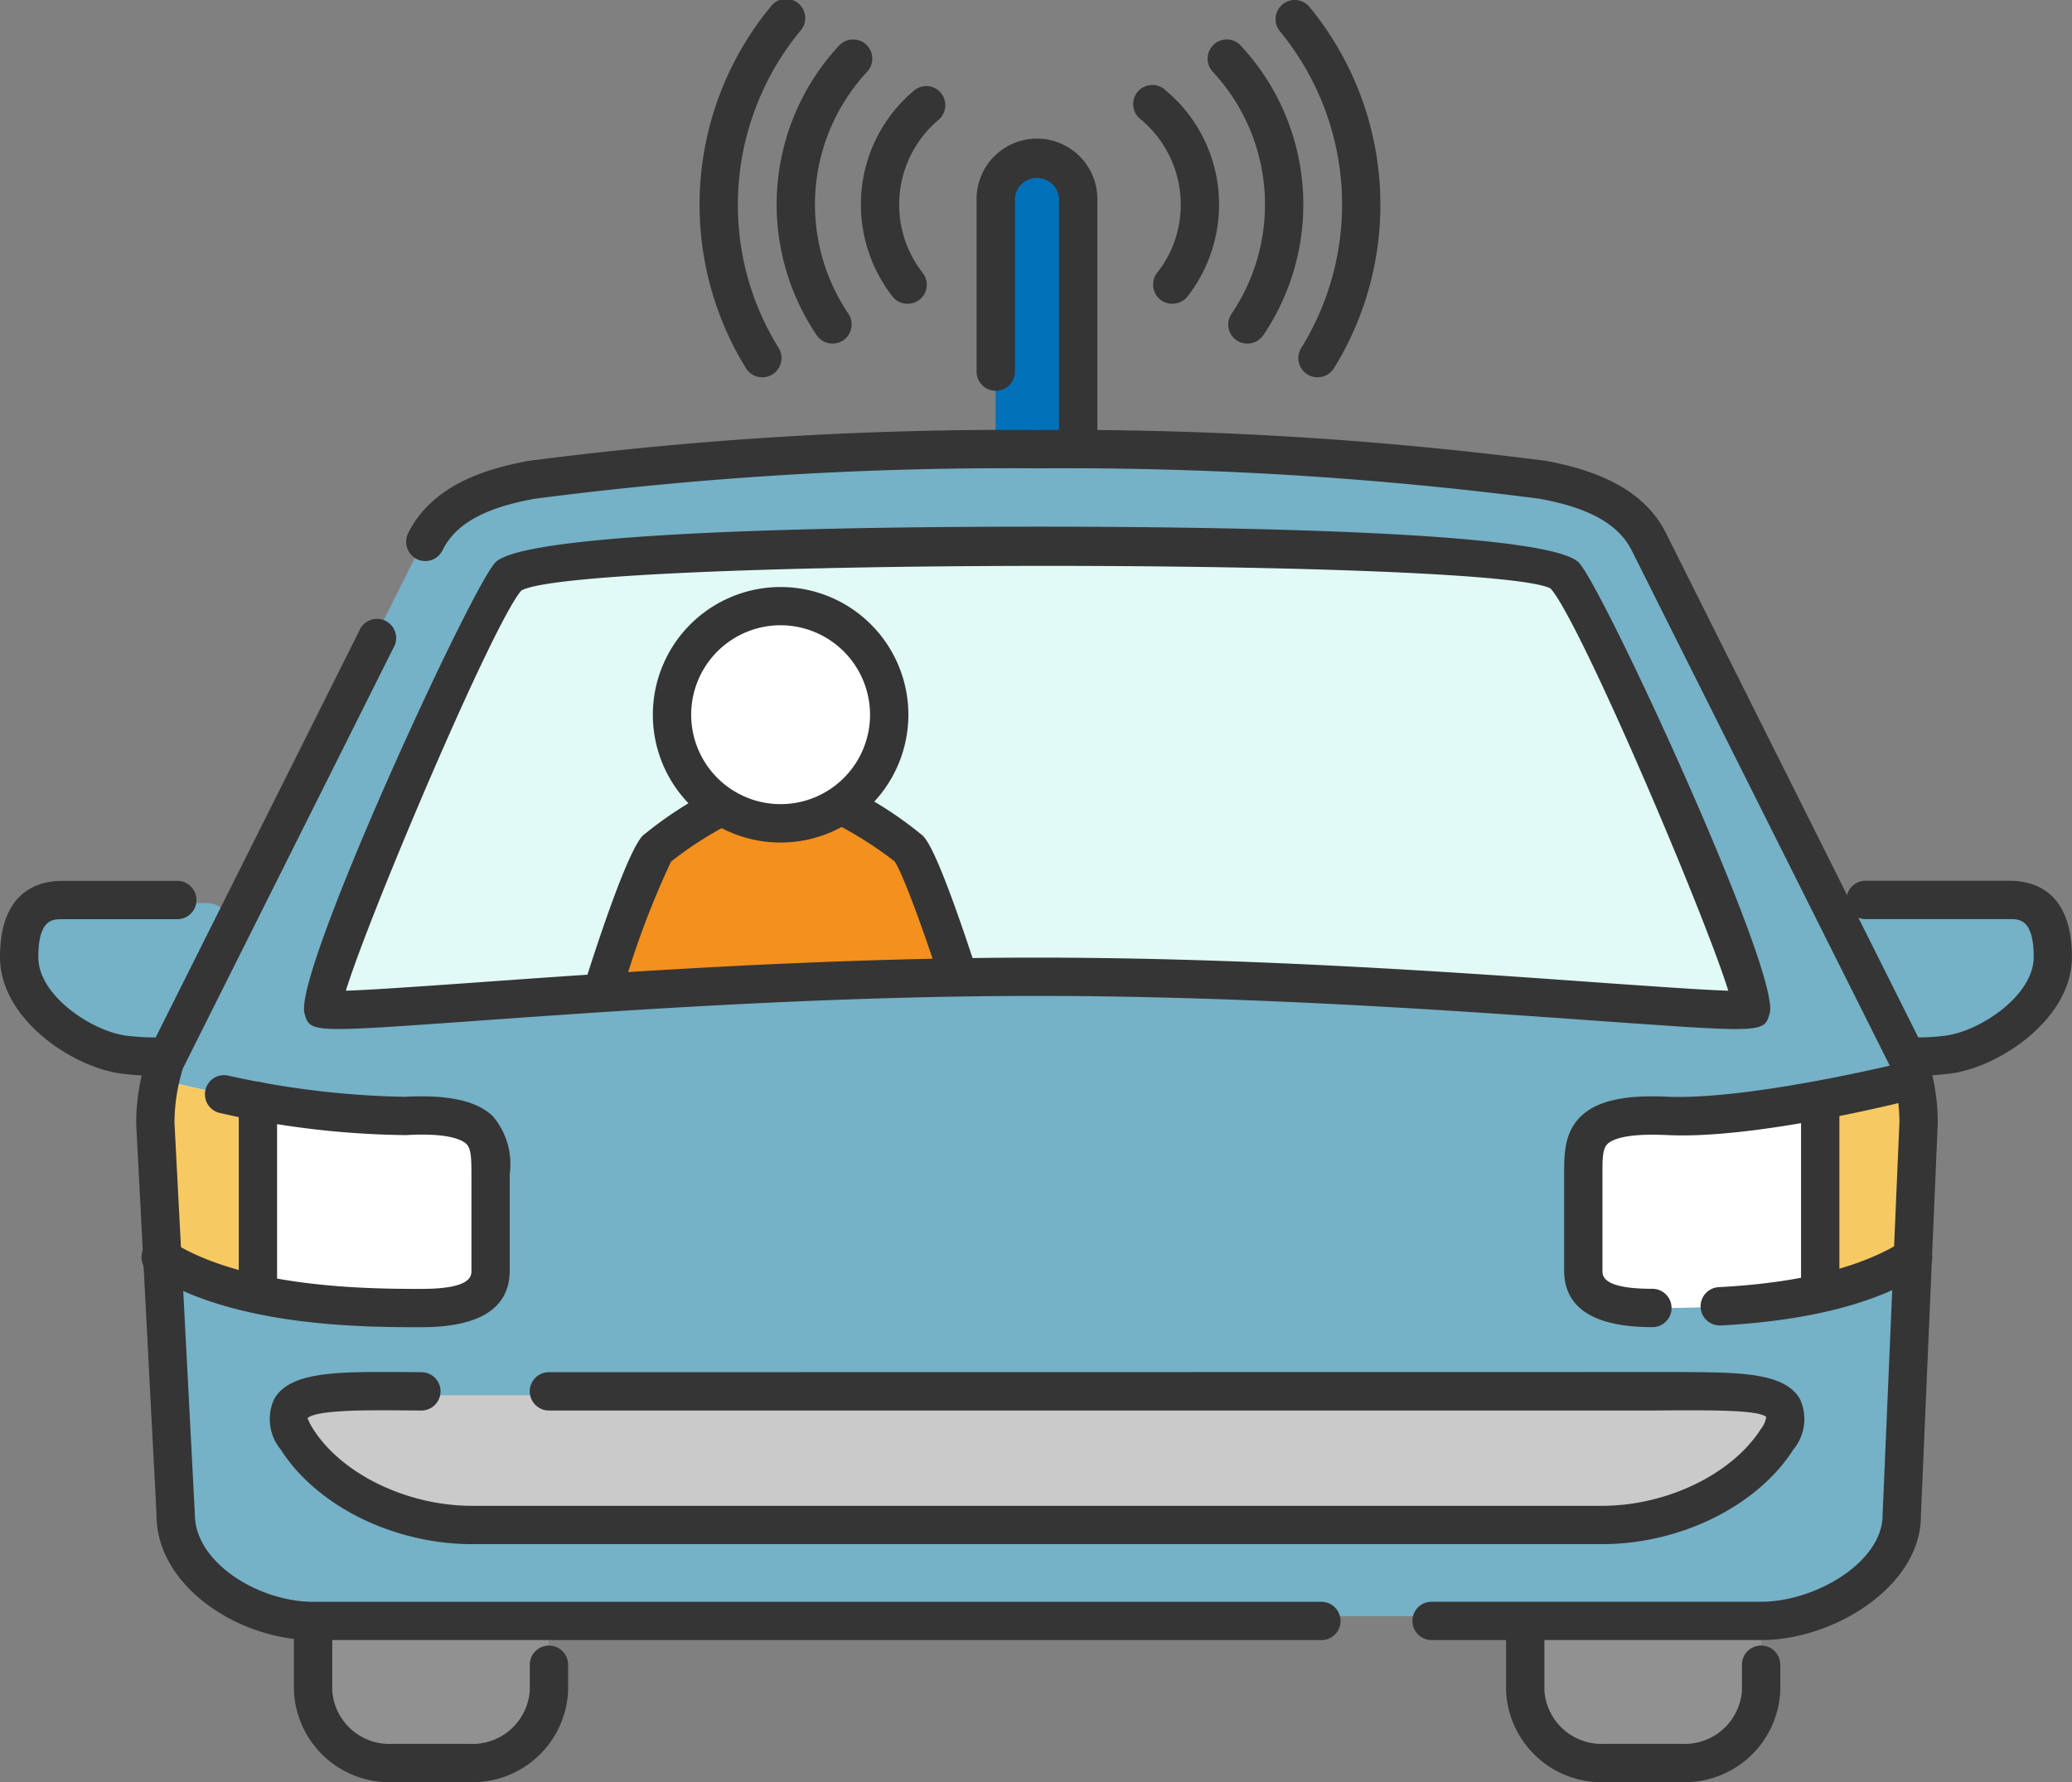 <svg xmlns="http://www.w3.org/2000/svg" width="129.74" height="111.585" viewBox="0 0 129.74 111.585">
  <rect x="0" y="0" width="129.74" height="111.585" fill="#808080" stroke="none"/>
  <g id="グループ_68920" data-name="グループ 68920" transform="translate(-112.055 -73.288)">
    <g id="グループ_68884" data-name="グループ 68884" transform="translate(121.785 101.115)">
      <path id="パス_141502" data-name="パス 141502" d="M114.345,142.924l-1.276-24.564a12.182,12.182,0,0,1,.662-3.934l16.236-32.432c1.18-2.37,3.79-3.358,6.659-3.9a231.7,231.7,0,0,1,31.646-1.91,231.769,231.769,0,0,1,31.655,1.91c2.792.509,5.469,1.526,6.659,3.9l16.236,32.432a12.172,12.172,0,0,1,.652,3.934l-1.056,24.564c0,3.666-4.769,6.631-8.809,6.631H122.943C118.9,149.555,114.345,146.59,114.345,142.924Z" transform="translate(-113.069 -76.188)" fill="#75b1c7"/>
    </g>
    <g id="グループ_68885" data-name="グループ 68885" transform="translate(132.261 107.721)">
      <path id="パス_141503" data-name="パス 141503" d="M203.6,105.322c.393-1.363-9.432-24.171-11.658-26.618s-63.877-2.437-66.112,0-12.052,25.255-11.658,26.618c.2.681,22.463-1.938,44.715-1.938S203.41,106,203.6,105.322Z" transform="translate(-114.161 -76.877)" fill="#e1faf6"/>
    </g>
    <g id="グループ_68886" data-name="グループ 68886" transform="translate(150.072 123.654)">
      <path id="パス_141504" data-name="パス 141504" d="M123.569,78.537a25.1,25.1,0,0,0-4.337,2.773c-.873.96-3.214,8.3-3.214,8.3h21.858c-.691-2.082-2.207-7.571-2.869-8.3a24.742,24.742,0,0,0-4.328-2.773" transform="translate(-116.017 -78.537)" fill="#f4901e"/>
    </g>
    <g id="グループ_68887" data-name="グループ 68887" transform="translate(130.128 160.641)">
      <path id="パス_141505" data-name="パス 141505" d="M160.8,90.772h35.378c4.184,0,8.8-1.957,10.958-5.354S204.4,82.4,199.352,82.4H122.244c-5.038,0-9.941-.384-7.782,3.013s6.774,5.354,10.958,5.354Z" transform="translate(-113.938 -82.392)" fill="#cacaca"/>
    </g>
    <g id="グループ_68888" data-name="グループ 68888" transform="translate(174.396 83.229)">
      <path id="パス_141506" data-name="パス 141506" d="M118.552,92.507v-15.6a2.584,2.584,0,0,1,2.591-2.581h0a2.582,2.582,0,0,1,2.581,2.581v15.6" transform="translate(-118.552 -74.324)" fill="#0071b9"/>
    </g>
    <g id="グループ_68889" data-name="グループ 68889" transform="translate(211.185 140.964)">
      <path id="パス_141507" data-name="パス 141507" d="M142.709,80.341s-9.5,2.456-14.978,2.2-5.345,1.564-5.345,3.79v5.882c0,1.439,1.017,2.351,4.337,2.351s11.351-.01,16.274-3.147c0,0,.192-5,.374-6.746A13.6,13.6,0,0,0,142.709,80.341Z" transform="translate(-122.386 -80.341)" fill="#fff"/>
    </g>
    <g id="グループ_68890" data-name="グループ 68890" transform="translate(121.761 140.964)">
      <path id="パス_141508" data-name="パス 141508" d="M113.752,80.341s9.5,2.456,14.978,2.2,5.345,1.564,5.345,3.79v5.882c0,1.439-1.017,2.351-4.337,2.351s-11.351-.01-16.274-3.147c0,0-.192-5-.374-6.746A13.6,13.6,0,0,1,113.752,80.341Z" transform="translate(-113.067 -80.341)" fill="#fff"/>
    </g>
    <g id="グループ_68891" data-name="グループ 68891" transform="translate(121.761 140.964)">
      <path id="パス_141509" data-name="パス 141509" d="M119.509,81.6c-3.214-.6-5.757-1.257-5.757-1.257a13.6,13.6,0,0,0-.662,4.328c.182,1.746.374,6.746.374,6.746a18.263,18.263,0,0,0,6.045,2.2Z" transform="translate(-113.067 -80.341)" fill="#f7c963"/>
    </g>
    <g id="グループ_68892" data-name="グループ 68892" transform="translate(225.645 140.964)">
      <path id="パス_141510" data-name="パス 141510" d="M123.893,81.6c3.214-.6,5.767-1.257,5.767-1.257a13.7,13.7,0,0,1,.652,4.328c-.173,1.746-.374,6.746-.374,6.746a18.185,18.185,0,0,1-6.045,2.2Z" transform="translate(-123.893 -80.341)" fill="#f7c963"/>
    </g>
    <g id="グループ_68893" data-name="グループ 68893" transform="translate(113.245 129.834)">
      <path id="パス_141511" data-name="パス 141511" d="M125.258,81.446s.48-2.265-1.343-2.265h-9.039c-1.151,0-2.7.432-2.7,3.569s3.944,5.767,6.573,6.1,6.563.086,6.563-2.178S125.258,81.446,125.258,81.446Z" transform="translate(-112.179 -79.181)" fill="#75b1c7"/>
    </g>
    <g id="グループ_68894" data-name="グループ 68894" transform="translate(227.467 129.834)">
      <path id="パス_141512" data-name="パス 141512" d="M124.142,81.446s-.489-2.265,1.343-2.265h9.039c1.151,0,2.687.432,2.687,3.569s-3.934,5.767-6.563,6.1-6.563.086-6.563-2.178S124.142,81.446,124.142,81.446Z" transform="translate(-124.083 -79.181)" fill="#75b1c7"/>
    </g>
    <g id="グループ_68895" data-name="グループ 68895" transform="translate(131.658 174.481)">
      <path id="パス_141513" data-name="パス 141513" d="M128.856,83.834v4.328a4.782,4.782,0,0,1-4.99,4.529h-4.778a4.782,4.782,0,0,1-4.99-4.529V83.834" transform="translate(-114.098 -83.834)" fill="#919191"/>
    </g>
    <g id="グループ_68896" data-name="グループ 68896" transform="translate(207.558 174.481)">
      <path id="パス_141514" data-name="パス 141514" d="M136.775,83.834v4.328a4.784,4.784,0,0,1-5,4.529h-4.769a4.784,4.784,0,0,1-5-4.529V83.834" transform="translate(-122.008 -83.834)" fill="#919191"/>
    </g>
    <g id="グループ_68897" data-name="グループ 68897" transform="translate(112.055 128.442)">
      <path id="パス_141515" data-name="パス 141515" d="M121.756,91.241a17.863,17.863,0,0,1-2.082-.134c-3.118-.4-7.619-3.445-7.619-7.293,0-4.164,2.437-4.778,3.886-4.778h7.216a1.2,1.2,0,0,1,0,2.4h-7.216c-.595,0-1.487,0-1.487,2.38,0,2.4,3.339,4.625,5.508,4.913a14.906,14.906,0,0,0,2.4.1h.067a1.2,1.2,0,0,1,.067,2.4C122.255,91.232,122.015,91.241,121.756,91.241Z" transform="translate(-112.055 -79.036)" fill="#353535"/>
    </g>
    <g id="グループ_68898" data-name="グループ 68898" transform="translate(227.67 128.442)">
      <path id="パス_141516" data-name="パス 141516" d="M128.576,91.232c-.221,0-.441,0-.653-.01a1.208,1.208,0,0,1-1.142-1.257,1.284,1.284,0,0,1,1.257-1.142,12.508,12.508,0,0,0,2.293-.1c2.159-.288,5.5-2.514,5.5-4.913,0-2.38-.9-2.38-1.487-2.38H125.3a1.2,1.2,0,1,1,0-2.4h9.039c1.449,0,3.886.614,3.886,4.778,0,3.848-4.51,6.89-7.609,7.293A16.338,16.338,0,0,1,128.576,91.232Z" transform="translate(-124.104 -79.036)" fill="#353535"/>
    </g>
    <g id="グループ_68899" data-name="グループ 68899" transform="translate(120.585 100.213)">
      <path id="パス_141517" data-name="パス 141517" d="M214.684,151.859h-20.63a1.2,1.2,0,1,1,0-2.4h20.63c3.426,0,7.609-2.5,7.609-5.421l1.056-24.631a11.509,11.509,0,0,0-.518-3.339L206.586,83.636c-.825-1.641-2.658-2.677-5.8-3.243a231.57,231.57,0,0,0-31.444-1.9A229.967,229.967,0,0,0,137.873,80.4c-3.147.576-4.942,1.583-5.757,3.234a1.2,1.2,0,0,1-1.612.537,1.216,1.216,0,0,1-.537-1.612c1.545-3.1,5.018-4.059,7.513-4.529a233.625,233.625,0,0,1,31.866-1.938,235.056,235.056,0,0,1,31.838,1.929c3.925.71,6.381,2.188,7.552,4.539l16.226,32.433a13.119,13.119,0,0,1,.787,4.471L224.692,144.1C224.692,148.444,219.309,151.859,214.684,151.859Zm-27.529,0H124.017c-4.625,0-9.8-3.349-9.8-7.82l-1.276-24.507a13.444,13.444,0,0,1,.787-4.539l13.174-26.311a1.2,1.2,0,1,1,2.14,1.065l-13.175,26.32a11.575,11.575,0,0,0-.528,3.4l1.276,24.507c0,3.071,4.049,5.489,7.4,5.489h63.138a1.2,1.2,0,1,1,0,2.4ZM213.082,113.6c-1.449,0-3.953-.182-8.434-.5-8.741-.624-21.945-1.574-35.3-1.574s-26.551.95-35.292,1.574c-10.238.729-10.229.729-10.574-.48-.71-2.495,10.315-26.416,11.927-28.21,1.756-1.967,22.022-2.265,33.939-2.265s32.193.3,33.949,2.274c1.6,1.785,12.637,25.706,11.927,28.2h0C215.02,113.315,214.934,113.6,213.082,113.6Zm.979-1.305h0Zm0,0h0ZM170,84.6c-15.449,0-31.108.508-32.941,1.545C135.321,88.1,127.548,106.4,126.07,111.2c1.593-.048,4.635-.269,7.811-.489,8.77-.633,22.031-1.583,35.465-1.583s26.694.95,35.474,1.583c3.176.221,6.218.441,7.811.489-1.487-4.807-9.279-23.115-11.121-25.178C199.783,85.075,185,84.6,170,84.6Z" transform="translate(-112.944 -76.094)" fill="#353535"/>
    </g>
    <g id="グループ_68900" data-name="グループ 68900" transform="translate(130.459 173.617)">
      <path id="パス_141518" data-name="パス 141518" d="M124.941,95h-4.778a5.984,5.984,0,0,1-6.189-5.729V84.943a1.2,1.2,0,1,1,2.4,0v4.327a3.581,3.581,0,0,0,3.79,3.33h4.778a3.59,3.59,0,0,0,3.8-3.33V87.649a1.2,1.2,0,1,1,2.4,0v1.622A5.987,5.987,0,0,1,124.941,95Z" transform="translate(-113.973 -83.744)" fill="#353535"/>
    </g>
    <g id="グループ_68901" data-name="グループ 68901" transform="translate(120.954 140.59)">
      <path id="パス_141519" data-name="パス 141519" d="M130.471,96.1c-3.512,0-11.706,0-16.936-3.339a1.2,1.2,0,1,1,1.3-2.015c4.634,2.955,12.627,2.955,15.64,2.955,3.128,0,3.128-.806,3.128-1.151V86.664c0-1.132-.01-1.746-.326-2.044-.278-.259-1.142-.7-3.761-.547a54.616,54.616,0,0,1-11.726-1.4,1.2,1.2,0,0,1,.509-2.341,55.292,55.292,0,0,0,11.1,1.343c2.744-.144,4.519.24,5.537,1.209A4.605,4.605,0,0,1,136,86.5v6.045C136,94.9,134.136,96.1,130.471,96.1Z" transform="translate(-112.982 -80.302)" fill="#353535"/>
    </g>
    <g id="グループ_68902" data-name="グループ 68902" transform="translate(209.995 139.768)">
      <path id="パス_141520" data-name="パス 141520" d="M127.789,96.832c-3.665,0-5.527-1.2-5.527-3.55V87.4c0-1.382-.01-2.754,1.065-3.781,1.017-.969,2.763-1.353,5.517-1.209,5.22.173,14.547-2.121,14.643-2.149a1.2,1.2,0,1,1,.595,2.322c-.374.1-8.789,2.245-14.432,2.245-.317,0-.614-.01-.912-.019-2.629-.134-3.483.288-3.752.547-.317.3-.326.9-.326,1.861v6.064c0,.345,0,1.151,3.128,1.151a1.2,1.2,0,0,1,0,2.4Z" transform="translate(-122.262 -80.216)" fill="#353535"/>
    </g>
    <g id="グループ_68903" data-name="グループ 68903" transform="translate(218.572 150.838)">
      <path id="パス_141521" data-name="パス 141521" d="M124.357,86.811a1.2,1.2,0,0,1-.067-2.4c5.057-.269,8.895-1.238,11.447-2.85a1.2,1.2,0,1,1,1.3,2.015c-2.907,1.852-7.149,2.936-12.608,3.234Z" transform="translate(-123.156 -81.37)" fill="#353535"/>
    </g>
    <g id="グループ_68904" data-name="グループ 68904" transform="translate(128.931 159.193)">
      <path id="パス_141522" data-name="パス 141522" d="M197.249,93.019H126.5c-4.9,0-9.72-2.38-11.975-5.911a3,3,0,0,1-.432-3.147c.969-1.775,4.059-1.727,7.8-1.718l1.43.01a1.2,1.2,0,1,1,0,2.4l-1.449-.01c-1.948-.01-5.124-.038-5.681.489a3.862,3.862,0,0,0,.355.681c1.8,2.831,5.892,4.807,9.951,4.807h70.747c4.059,0,8.137-1.977,9.95-4.807a1.609,1.609,0,0,0,.336-.758c-.47-.451-3.694-.413-5.671-.413l-1.439.01H131.309a1.2,1.2,0,0,1,0-2.4l70.536-.01c3.761.029,6.832-.048,7.811,1.718a3,3,0,0,1-.432,3.147C206.959,90.639,202.152,93.019,197.249,93.019Z" transform="translate(-113.814 -82.241)" fill="#353535"/>
    </g>
    <g id="グループ_68905" data-name="グループ 68905" transform="translate(173.207 82.02)">
      <path id="パス_141523" data-name="パス 141523" d="M124.79,94.79a1.194,1.194,0,0,1-1.2-1.2v-15.6a1.382,1.382,0,1,0-2.764,0V88.735a1.2,1.2,0,1,1-2.4,0V77.988a3.781,3.781,0,1,1,7.561,0v15.6A1.2,1.2,0,0,1,124.79,94.79Z" transform="translate(-118.428 -74.198)" fill="#353535"/>
    </g>
    <g id="グループ_68906" data-name="グループ 68906" transform="translate(160.685 75.763)">
      <path id="パス_141524" data-name="パス 141524" d="M120.616,92.583a1.18,1.18,0,0,1-.988-.528,14.615,14.615,0,0,1,1.4-18.126,1.2,1.2,0,0,1,1.766,1.631,12.208,12.208,0,0,0-1.18,15.151,1.213,1.213,0,0,1-.317,1.67A1.253,1.253,0,0,1,120.616,92.583Z" transform="translate(-117.123 -73.546)" fill="#353535"/>
    </g>
    <g id="グループ_68907" data-name="グループ 68907" transform="translate(155.858 73.288)">
      <path id="パス_141525" data-name="パス 141525" d="M120.545,96.912a1.185,1.185,0,0,1-1.017-.566,19.49,19.49,0,0,1,1.526-22.616,1.2,1.2,0,1,1,1.852,1.516A17.159,17.159,0,0,0,119.019,86.1a16.922,16.922,0,0,0,2.552,8.972,1.216,1.216,0,0,1-.384,1.66A1.236,1.236,0,0,1,120.545,96.912Z" transform="translate(-116.62 -73.288)" fill="#353535"/>
    </g>
    <g id="グループ_68908" data-name="グループ 68908" transform="translate(165.962 78.678)">
      <path id="パス_141526" data-name="パス 141526" d="M120.6,87.478a1.191,1.191,0,0,1-.95-.451,9.38,9.38,0,0,1-1.977-5.757A9.28,9.28,0,0,1,121,74.131a1.189,1.189,0,0,1,1.679.144,1.209,1.209,0,0,1-.144,1.689,6.943,6.943,0,0,0-1,9.576,1.193,1.193,0,0,1-.94,1.938Z" transform="translate(-117.673 -73.85)" fill="#353535"/>
    </g>
    <g id="グループ_68909" data-name="グループ 68909" transform="translate(187.673 75.756)">
      <path id="パス_141527" data-name="パス 141527" d="M122.424,92.59a1.223,1.223,0,0,1-.672-.2,1.2,1.2,0,0,1-.317-1.67,12.208,12.208,0,0,0-1.18-15.151,1.2,1.2,0,0,1,.067-1.7,1.181,1.181,0,0,1,1.689.067,14.6,14.6,0,0,1,1.411,18.126A1.209,1.209,0,0,1,122.424,92.59Z" transform="translate(-119.936 -73.545)" fill="#353535"/>
    </g>
    <g id="グループ_68910" data-name="グループ 68910" transform="translate(191.923 73.288)">
      <path id="パス_141528" data-name="パス 141528" d="M123.011,96.912a1.2,1.2,0,0,1-1.017-1.842,17.055,17.055,0,0,0-1.343-19.824,1.2,1.2,0,0,1,1.861-1.516,19.49,19.49,0,0,1,1.526,22.616A1.213,1.213,0,0,1,123.011,96.912Z" transform="translate(-120.379 -73.288)" fill="#353535"/>
    </g>
    <g id="グループ_68911" data-name="グループ 68911" transform="translate(183.088 78.674)">
      <path id="パス_141529" data-name="パス 141529" d="M121.83,87.482a1.185,1.185,0,0,1-.739-.249,1.205,1.205,0,0,1-.211-1.689,6.827,6.827,0,0,0,1.478-4.27,6.937,6.937,0,0,0-2.466-5.306,1.2,1.2,0,1,1,1.535-1.833,9.28,9.28,0,0,1,3.33,7.139,9.38,9.38,0,0,1-1.977,5.757A1.218,1.218,0,0,1,121.83,87.482Z" transform="translate(-119.458 -73.849)" fill="#353535"/>
    </g>
    <g id="グループ_68912" data-name="グループ 68912" transform="translate(206.359 173.617)">
      <path id="パス_141530" data-name="パス 141530" d="M132.851,95h-4.779a5.984,5.984,0,0,1-6.189-5.729V84.943a1.2,1.2,0,1,1,2.4,0v4.327a3.587,3.587,0,0,0,3.79,3.33h4.779a3.59,3.59,0,0,0,3.8-3.33V87.649a1.2,1.2,0,1,1,2.4,0v1.622A5.987,5.987,0,0,1,132.851,95Z" transform="translate(-121.883 -83.744)" fill="#353535"/>
    </g>
    <g id="グループ_68913" data-name="グループ 68913" transform="translate(148.767 122.46)">
      <path id="パス_141531" data-name="パス 141531" d="M117.08,91.879a1.158,1.158,0,0,1-.365-.058,1.2,1.2,0,0,1-.777-1.506c.729-2.284,2.514-7.705,3.464-8.741a24.128,24.128,0,0,1,4.673-3.022,1.193,1.193,0,1,1,1.113,2.111,22.8,22.8,0,0,0-4,2.524,53.877,53.877,0,0,0-2.965,7.859A1.2,1.2,0,0,1,117.08,91.879Z" transform="translate(-115.881 -78.413)" fill="#353535"/>
    </g>
    <g id="グループ_68914" data-name="グループ 68914" transform="translate(163.435 122.465)">
      <path id="パス_141532" data-name="パス 141532" d="M125.79,90.781a1.18,1.18,0,0,1-1.132-.825c-1.574-4.721-2.389-6.5-2.62-6.794a24.625,24.625,0,0,0-3.982-2.5,1.184,1.184,0,0,1-.508-1.612,1.2,1.2,0,0,1,1.612-.5,23.812,23.812,0,0,1,4.663,3.022c.249.278.911,1.017,3.1,7.638a1.174,1.174,0,0,1-.758,1.507A1,1,0,0,1,125.79,90.781Z" transform="translate(-117.41 -78.413)" fill="#353535"/>
    </g>
    <g id="グループ_68915" data-name="グループ 68915" transform="translate(127.005 141.031)">
      <path id="パス_141533" data-name="パス 141533" d="M114.812,94.741a1.2,1.2,0,0,1-1.2-1.2V81.547a1.2,1.2,0,0,1,2.4,0V93.542A1.194,1.194,0,0,1,114.812,94.741Z" transform="translate(-113.613 -80.348)" fill="#353535"/>
    </g>
    <g id="グループ_68916" data-name="グループ 68916" transform="translate(224.83 141.031)">
      <path id="パス_141534" data-name="パス 141534" d="M125.007,94.741a1.194,1.194,0,0,1-1.2-1.2V81.547a1.2,1.2,0,0,1,2.4,0V93.542A1.2,1.2,0,0,1,125.007,94.741Z" transform="translate(-123.808 -80.348)" fill="#353535"/>
    </g>
    <g id="グループ_68919" data-name="グループ 68919" transform="translate(152.931 110.038)">
      <g id="グループ_68917" data-name="グループ 68917" transform="translate(1.321 1.199)">
        <circle id="楕円形_9377" data-name="楕円形 9377" cx="6.804" cy="6.804" r="6.804" fill="#fff"/>
      </g>
      <g id="グループ_68918" data-name="グループ 68918">
        <path id="パス_141535" data-name="パス 141535" d="M124.318,93.123a8,8,0,1,1,8-8A8.01,8.01,0,0,1,124.318,93.123Zm0-13.606a5.6,5.6,0,1,0,5.6,5.6A5.61,5.61,0,0,0,124.318,79.517Z" transform="translate(-116.315 -77.118)" fill="#353535"/>
      </g>
    </g>
  </g>
</svg>
